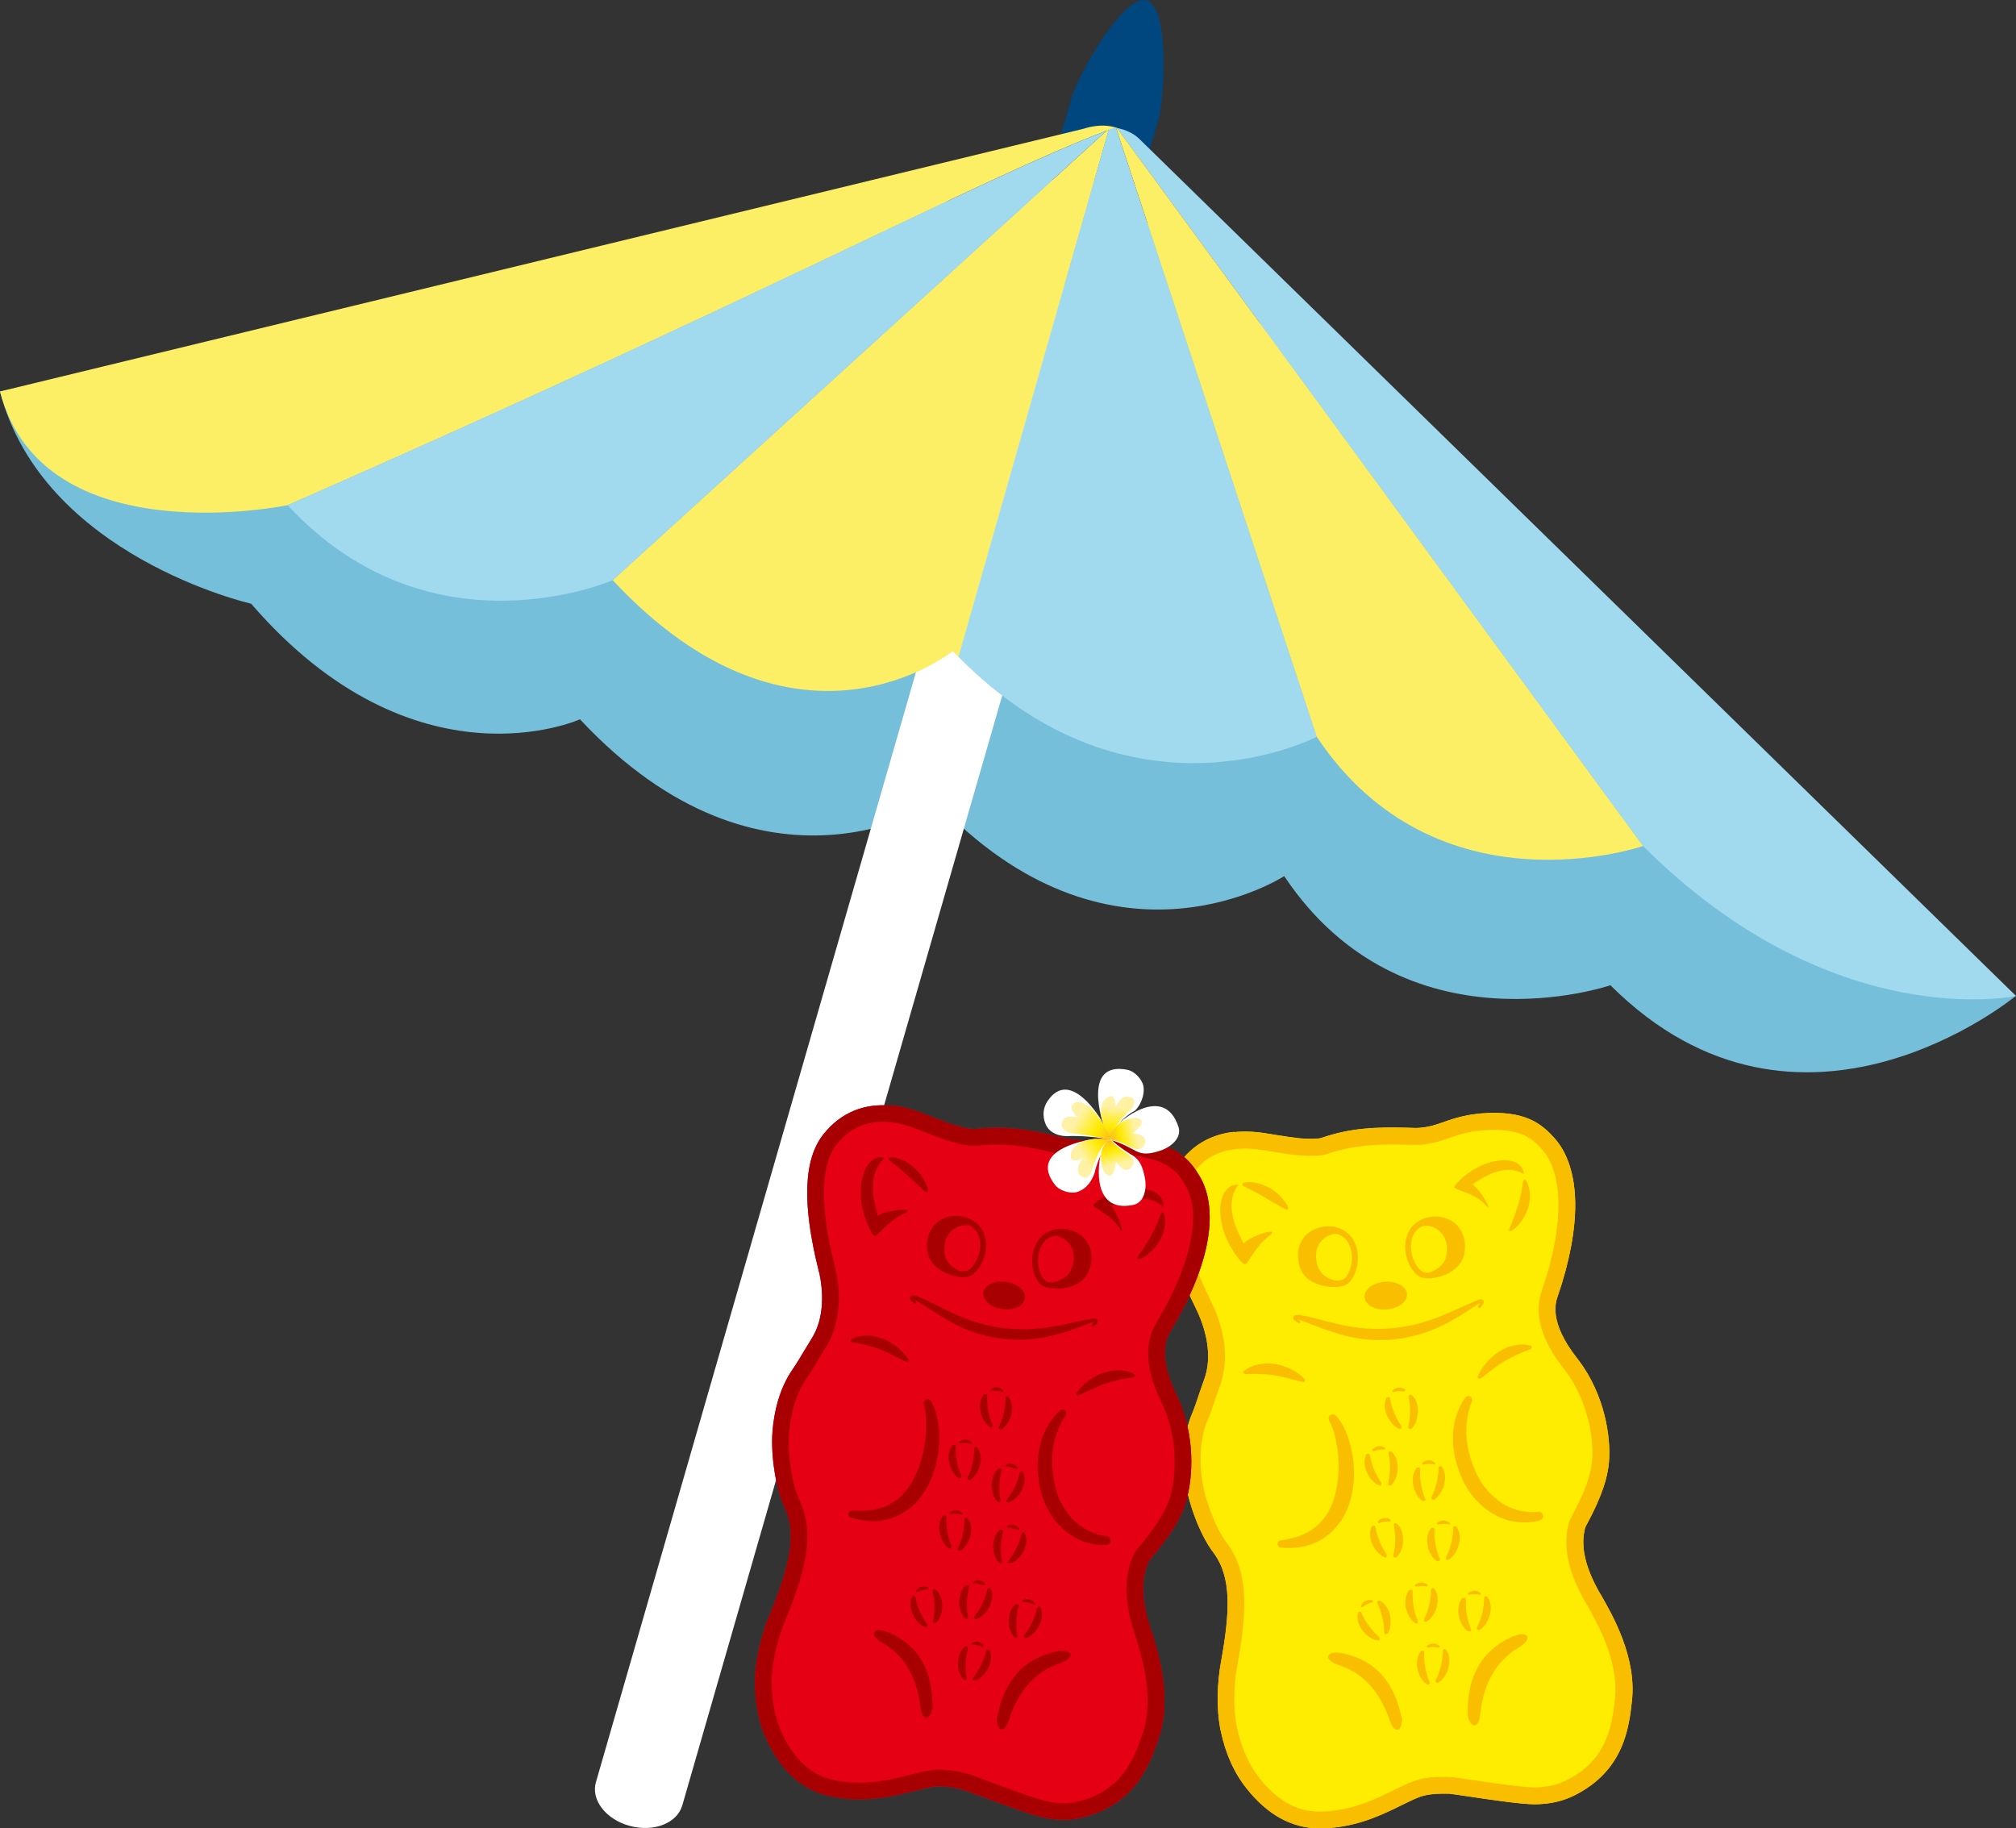 <svg width="258" height="234" viewBox="0 0 258 234" fill="none" xmlns="http://www.w3.org/2000/svg">
<rect x="0" y="0" width="258" height="234" fill="#333333" stroke="none"/>
<path d="M135.449 18.365L137.229 12.216C137.89 9.946 143.67 -0.775 146.725 0.045C149.78 0.88 148.945 12.941 148.284 15.212L146.504 21.361" fill="#00467F"/>
<path d="M142.236 24.466C141.386 23.568 140.284 23.11 139.213 22.89L139.134 22.779L139.024 22.622L138.945 22.401L138.63 21.455L138.504 21.912L138.268 22.732C136.52 22.575 135.024 22.953 135.024 22.953L0 50.102C5.465 71.198 32.142 77.268 32.142 77.268C53.165 101.595 74.221 92.056 74.221 92.056C97.78 117.298 119.921 102.762 119.921 102.762C120.173 103.03 120.425 103.266 120.677 103.518C142.929 126.111 164.347 112.127 164.347 112.127C179.717 135.161 206.095 126.096 206.095 126.096C230.394 150.344 257.985 127.452 257.985 127.452L142.236 24.466Z" fill="#75BFDA"/>
<path d="M87.306 231.083C86.644 233.353 83.636 234.52 80.597 233.684C77.542 232.865 75.605 230.358 76.266 228.087L130.676 39.35C131.337 37.08 134.329 35.913 137.384 36.748C140.44 37.568 142.377 40.091 141.715 42.345L87.306 231.099V231.083Z" fill="white"/>
<path d="M142.457 16.52L142.929 16.363C140.898 15.669 138.756 16.457 138.756 16.457L0 50.102C5.465 71.198 36.803 64.655 36.803 64.655C96.977 38.294 125.748 22.748 141.622 16.725L142.473 16.536L142.457 16.52Z" fill="#FCEF66"/>
<path d="M145.969 17.939C145.119 17.041 144.016 16.583 142.93 16.378L210.284 108.296C234.583 132.528 258.001 127.467 258.001 127.467L145.969 17.939Z" fill="#A1D9EF"/>
<path d="M141.623 16.725L78.41 74.256C101.969 99.498 121.922 83.338 121.922 83.338C122.174 83.606 122.426 83.842 122.678 84.094L141.891 16.646C141.796 16.678 141.717 16.709 141.623 16.741V16.725Z" fill="#FCEF66"/>
<path d="M36.805 64.654C55.135 84.457 78.411 74.256 78.411 74.256L141.624 16.725C125.75 22.748 96.978 38.293 36.805 64.654Z" fill="#A1D9EF"/>
<path d="M142.692 16.315C142.424 16.41 142.156 16.52 141.873 16.615L122.66 84.063C144.912 106.656 168.519 94.295 168.519 94.295L142.818 16.347C142.818 16.347 142.723 16.331 142.692 16.315Z" fill="#A1D9EF"/>
<path d="M142.82 16.347L168.521 94.311C183.891 117.345 210.269 108.28 210.269 108.28L142.931 16.362C142.931 16.362 142.852 16.347 142.82 16.347Z" fill="#FCEF66"/>
<path d="M157.951 144.858C154.423 145.236 151.715 147.112 150.108 150.281C148.234 153.986 149.226 159.678 153.148 167.671C153.242 167.861 153.337 168.066 153.368 168.129C154.155 169.926 155.305 173.41 154.077 176.642C153.825 177.305 153.62 177.935 153.415 178.55C153.148 179.339 152.896 180.095 152.581 180.868C151.321 183.832 151.384 187.096 151.667 189.319C152.061 192.44 153.636 196.524 155.258 198.652C157.652 201.805 157.431 206.236 156.234 212.842C155.825 215.112 155.604 218.581 156.218 221.482C156.848 224.461 157.951 226.921 159.604 228.971C162.234 232.266 165.321 233.953 168.738 233.984C169.4 233.984 170.077 233.953 170.738 233.89C174.313 233.511 177.132 232.124 179.384 231.02C180.533 230.453 181.526 229.964 182.266 229.79C182.581 229.712 182.927 229.649 183.305 229.617C184.061 229.538 184.833 229.538 185.494 229.554C185.762 229.586 186.848 229.743 187.809 229.885C191.368 230.421 194.691 230.894 196.392 230.91H196.407C196.88 230.91 197.352 230.878 197.793 230.831C199.1 230.689 200.297 230.358 201.415 229.806C207.856 226.637 208.486 221.009 208.848 217.65C209.463 212.085 206.345 206.661 204.848 204.06L204.738 203.887C202.848 200.591 202.234 197.848 202.864 195.499C202.927 195.357 203.085 195.042 203.226 194.789C204.077 193.166 205.652 190.123 205.904 187.143C206.187 183.863 205.337 178.487 202.03 174.088C201.967 174.01 201.904 173.915 201.809 173.805C198.203 169.201 199.069 166.694 199.352 165.874C200.848 161.554 201.62 157.439 201.589 154.018C201.557 150.407 200.612 147.491 198.88 145.599C197.226 143.786 195.148 142.067 189.589 142.493C189.431 142.493 189.274 142.524 189.132 142.54C187.085 142.761 185.557 143.313 184.533 143.675C184.297 143.754 184.093 143.833 183.935 143.88C183.195 144.117 182.518 144.259 181.888 144.322C181.557 144.353 181.226 144.369 180.927 144.353C179.463 144.306 177.652 144.259 175.872 144.353C175.384 144.385 174.896 144.416 174.423 144.464C172.565 144.653 170.88 145.031 169.258 145.583C169.085 145.646 168.896 145.678 168.691 145.709H168.644C167.1 145.851 165.494 145.599 163.809 145.331C163.589 145.299 163.368 145.268 163.148 145.236C163.037 145.22 162.896 145.189 162.754 145.173C161.683 144.984 159.903 144.684 157.919 144.889" fill="#FFED00"/>
<path d="M159.32 161.806C159.73 161.806 160.58 159.568 162.391 158.196C164.186 156.84 159.84 158.227 159.163 159.158C158.344 157.565 156.533 154.254 158.486 151.606C156.722 151.527 155.588 153.702 156.47 157.14C157.068 159.441 158.911 161.822 159.32 161.806Z" fill="#FABE00"/>
<path d="M159.087 151.795H159.118C159.591 152.047 160.063 152.268 160.52 152.504C160.977 152.741 161.418 152.993 161.858 153.245L163.181 154.034C163.418 154.16 163.638 154.318 163.874 154.428C164.11 154.554 164.347 154.696 164.614 154.822H164.788L164.882 154.554C164.756 154.286 164.599 154.05 164.441 153.797C164.268 153.577 164.095 153.34 163.89 153.135C163.496 152.725 163.024 152.363 162.52 152.063C162.016 151.779 161.465 151.543 160.898 151.417C160.315 151.29 159.732 151.227 159.118 151.385L158.977 151.495L159.071 151.779L159.087 151.795Z" fill="#FABE00"/>
<path d="M181.115 207.765H181.335C181.446 207.734 181.509 207.592 181.446 207.481V207.45C181.304 207.15 181.194 206.851 181.115 206.535C181.036 206.22 180.957 205.905 180.91 205.589C180.863 205.274 180.816 204.959 180.8 204.643C180.784 204.328 180.784 204.013 180.8 203.666L180.721 203.461H180.39C180.107 203.776 179.95 204.186 179.887 204.58C179.824 204.974 179.839 205.384 179.918 205.763C179.997 206.141 180.123 206.52 180.327 206.866C180.516 207.213 180.768 207.529 181.131 207.749" fill="#FABE00"/>
<path d="M182.533 207.544C182.911 207.355 183.179 207.04 183.4 206.709C183.62 206.378 183.778 206.015 183.872 205.637C183.967 205.258 184.014 204.848 183.982 204.454C183.935 204.06 183.809 203.65 183.557 203.319L183.384 203.24C183.258 203.24 183.148 203.351 183.148 203.477C183.148 203.839 183.132 204.155 183.085 204.454C183.037 204.77 182.99 205.069 182.911 205.384C182.833 205.7 182.738 205.999 182.644 206.315C182.533 206.614 182.407 206.914 182.25 207.213V207.45C182.297 207.56 182.439 207.607 182.549 207.544" fill="#FABE00"/>
<path d="M181.197 203.067L181.559 203.004C181.669 203.004 181.795 202.988 181.905 202.972C182.141 202.972 182.378 203.004 182.614 203.051L182.708 203.02V202.862C182.598 202.751 182.472 202.673 182.33 202.61C182.189 202.547 182.031 202.531 181.889 202.531C181.59 202.531 181.26 202.641 181.071 202.862L181.039 202.956L181.181 203.051L181.197 203.067Z" fill="#FABE00"/>
<path d="M187.573 204.706L187.495 204.501H187.164C186.88 204.817 186.723 205.227 186.66 205.621C186.597 206.015 186.613 206.425 186.691 206.803C186.77 207.182 186.896 207.56 187.101 207.907C187.29 208.254 187.542 208.585 187.904 208.79H188.125C188.235 208.758 188.298 208.616 188.251 208.506V208.475C188.109 208.175 187.999 207.875 187.92 207.56C187.841 207.245 187.762 206.929 187.715 206.614C187.668 206.299 187.621 205.983 187.605 205.668C187.589 205.353 187.589 205.038 187.605 204.691" fill="#FABE00"/>
<path d="M189.413 207.371C189.303 207.67 189.177 207.97 189.02 208.269V208.506C189.067 208.616 189.209 208.664 189.319 208.601C189.697 208.411 189.964 208.096 190.185 207.765C190.405 207.434 190.563 207.071 190.657 206.693C190.752 206.314 190.799 205.905 190.768 205.51C190.72 205.116 190.61 204.691 190.342 204.375L190.169 204.296C190.043 204.296 189.933 204.407 189.933 204.533C189.933 204.895 189.917 205.195 189.87 205.51C189.823 205.826 189.775 206.141 189.697 206.441C189.618 206.756 189.523 207.055 189.429 207.371" fill="#FABE00"/>
<path d="M189.147 203.666C189.005 203.618 188.848 203.587 188.706 203.587C188.407 203.587 188.076 203.697 187.887 203.918L187.855 204.013L187.997 204.107L188.359 204.044C188.47 204.044 188.596 204.028 188.706 204.028C188.942 204.028 189.178 204.06 189.415 204.107L189.509 204.076V203.918C189.399 203.808 189.273 203.729 189.131 203.666" fill="#FABE00"/>
<path d="M184.25 199.503C184.124 199.204 184.014 198.904 183.92 198.589C183.841 198.274 183.762 197.958 183.699 197.643C183.652 197.328 183.605 197.012 183.589 196.697C183.573 196.382 183.573 196.066 183.589 195.735L183.51 195.53H183.18C182.896 195.846 182.739 196.256 182.676 196.65C182.613 197.044 182.628 197.454 182.707 197.832C182.786 198.226 182.912 198.589 183.117 198.936C183.306 199.283 183.557 199.598 183.92 199.819H184.14C184.25 199.787 184.313 199.645 184.266 199.535V199.503H184.25Z" fill="#FABE00"/>
<path d="M186.22 198.778C186.44 198.447 186.598 198.084 186.692 197.706C186.787 197.328 186.834 196.918 186.803 196.524C186.755 196.129 186.629 195.719 186.377 195.388L186.204 195.31C186.078 195.31 185.968 195.42 185.968 195.546C185.968 195.909 185.952 196.208 185.905 196.524C185.858 196.839 185.81 197.154 185.732 197.454C185.653 197.769 185.559 198.069 185.464 198.384C185.354 198.684 185.228 198.983 185.07 199.283V199.519C185.118 199.63 185.259 199.677 185.37 199.614C185.747 199.425 186.015 199.109 186.236 198.778" fill="#FABE00"/>
<path d="M185.446 195.12L185.54 195.089V194.931C185.446 194.821 185.304 194.742 185.162 194.679C185.021 194.632 184.863 194.6 184.721 194.6C184.422 194.6 184.092 194.71 183.903 194.931L183.871 195.026L183.997 195.12L184.359 195.057C184.47 195.057 184.595 195.042 184.706 195.026C184.926 195.026 185.178 195.057 185.414 195.105" fill="#FABE00"/>
<path d="M182.06 192.125H182.281C182.391 192.093 182.454 191.952 182.391 191.841V191.81C182.249 191.51 182.139 191.211 182.06 190.895C181.981 190.58 181.903 190.265 181.855 189.949C181.808 189.634 181.761 189.319 181.745 189.003C181.729 188.688 181.729 188.373 181.745 188.026L181.666 187.821H181.336C181.052 188.136 180.895 188.546 180.832 188.94C180.769 189.334 180.785 189.744 180.863 190.123C180.942 190.501 181.068 190.879 181.273 191.226C181.462 191.573 181.714 191.888 182.076 192.109" fill="#FABE00"/>
<path d="M184.345 191.084C184.565 190.753 184.723 190.391 184.817 190.012C184.912 189.634 184.959 189.224 184.928 188.83C184.88 188.436 184.754 188.026 184.502 187.695L184.329 187.616C184.203 187.616 184.093 187.726 184.093 187.852C184.093 188.215 184.077 188.514 184.03 188.83C183.983 189.145 183.935 189.46 183.857 189.76C183.778 190.075 183.683 190.375 183.589 190.69C183.479 190.99 183.353 191.289 183.195 191.589V191.825C183.243 191.936 183.384 191.983 183.495 191.92C183.872 191.731 184.14 191.415 184.361 191.084" fill="#FABE00"/>
<path d="M182.154 187.442L182.516 187.379C182.626 187.379 182.752 187.363 182.862 187.348C183.098 187.348 183.335 187.379 183.571 187.427L183.665 187.395V187.237C183.555 187.127 183.429 187.048 183.287 186.985C183.146 186.938 182.988 186.906 182.846 186.906C182.547 186.906 182.217 187.017 182.028 187.237L181.996 187.332L182.138 187.427L182.154 187.442Z" fill="#FABE00"/>
<path d="M182.942 215.254C182.816 214.954 182.706 214.655 182.611 214.339C182.532 214.024 182.454 213.709 182.391 213.393C182.343 213.078 182.296 212.763 182.28 212.447C182.265 212.132 182.265 211.817 182.28 211.486L182.202 211.281H181.871C181.587 211.596 181.43 212.006 181.367 212.4C181.304 212.794 181.32 213.204 181.398 213.583C181.477 213.977 181.603 214.339 181.808 214.686C181.997 215.033 182.249 215.348 182.611 215.569H182.832C182.942 215.538 183.005 215.396 182.958 215.285V215.254H182.942Z" fill="#FABE00"/>
<path d="M184.88 211.044C184.754 211.044 184.644 211.155 184.644 211.281C184.644 211.644 184.628 211.959 184.581 212.258C184.534 212.574 184.486 212.889 184.408 213.189C184.329 213.504 184.234 213.804 184.124 214.119C184.014 214.418 183.888 214.718 183.73 215.018V215.254C183.778 215.364 183.919 215.412 184.03 215.349C184.408 215.159 184.675 214.844 184.896 214.513C185.116 214.182 185.274 213.819 185.368 213.441C185.463 213.063 185.51 212.653 185.479 212.258C185.431 211.864 185.321 211.454 185.053 211.123L184.864 211.044H184.88Z" fill="#FABE00"/>
<path d="M184.141 210.871L184.236 210.839V210.682C184.141 210.571 183.999 210.492 183.858 210.429C183.716 210.382 183.559 210.351 183.417 210.351C183.118 210.351 182.787 210.461 182.598 210.682L182.566 210.776L182.692 210.871L183.055 210.808C183.165 210.808 183.291 210.792 183.401 210.792C183.622 210.792 183.874 210.824 184.11 210.871" fill="#FABE00"/>
<path d="M179.557 197.17C179.572 196.776 179.525 196.382 179.399 195.988C179.273 195.61 179.053 195.231 178.738 194.979L178.549 194.932C178.423 194.963 178.344 195.089 178.375 195.215C178.454 195.562 178.501 195.878 178.517 196.193C178.549 196.508 178.564 196.824 178.549 197.139C178.549 197.454 178.517 197.785 178.486 198.101C178.438 198.416 178.391 198.747 178.312 199.062V199.094L178.36 199.299L178.69 199.33C179.005 199.062 179.21 198.7 179.352 198.321C179.494 197.959 179.557 197.565 179.588 197.17" fill="#FABE00"/>
<path d="M177.448 199.314L177.496 198.983H177.48C177.291 198.7 177.118 198.416 176.96 198.132C176.803 197.848 176.661 197.549 176.551 197.265C176.425 196.965 176.33 196.666 176.236 196.366C176.141 196.067 176.078 195.767 176.015 195.42L175.905 195.231L175.59 195.31C175.385 195.672 175.322 196.098 175.338 196.492C175.354 196.902 175.464 197.281 175.637 197.643C175.795 198.006 176.015 198.337 176.283 198.636C176.551 198.92 176.866 199.188 177.26 199.33L177.464 199.299L177.448 199.314Z" fill="#FABE00"/>
<path d="M177.856 194.71L177.95 194.663V194.49C177.698 194.301 177.368 194.237 177.068 194.301C176.911 194.332 176.769 194.379 176.643 194.458C176.517 194.537 176.391 194.632 176.312 194.758V194.868L176.454 194.947C176.69 194.852 176.911 194.789 177.147 194.758C177.257 194.742 177.368 194.726 177.494 194.726H177.872L177.856 194.71Z" fill="#FABE00"/>
<path d="M179.731 178.078L179.825 178.046V177.873C179.605 177.668 179.274 177.573 178.975 177.605C178.818 177.605 178.676 177.668 178.534 177.731C178.392 177.794 178.266 177.888 178.172 177.999V178.109L178.298 178.188C178.534 178.125 178.77 178.062 179.007 178.046C179.117 178.046 179.227 178.046 179.353 178.046L179.715 178.078H179.731Z" fill="#FABE00"/>
<path d="M177.983 190.139C178.298 189.87 178.503 189.508 178.645 189.129C178.786 188.767 178.849 188.373 178.881 187.979C178.881 187.584 178.849 187.19 178.723 186.796C178.597 186.418 178.377 186.039 178.062 185.787L177.873 185.74C177.747 185.771 177.668 185.897 177.7 186.024C177.778 186.37 177.826 186.686 177.841 187.001C177.873 187.316 177.889 187.632 177.873 187.947C177.873 188.262 177.841 188.593 177.81 188.909C177.763 189.224 177.715 189.555 177.637 189.87V189.902L177.684 190.107L178.015 190.139H177.983Z" fill="#FABE00"/>
<path d="M176.533 190.138L176.738 190.107L176.785 189.776H176.769C176.58 189.492 176.407 189.208 176.249 188.924C176.092 188.641 175.95 188.341 175.84 188.057C175.714 187.758 175.619 187.458 175.525 187.159C175.43 186.859 175.367 186.559 175.304 186.213L175.194 186.023L174.879 186.102C174.675 186.465 174.612 186.891 174.627 187.285C174.643 187.695 174.753 188.073 174.927 188.436C175.084 188.798 175.304 189.129 175.572 189.429C175.84 189.713 176.155 189.981 176.549 190.123" fill="#FABE00"/>
<path d="M176.786 185.519H177.164L177.259 185.472V185.298C177.007 185.109 176.676 185.046 176.377 185.093C176.22 185.125 176.078 185.172 175.952 185.251C175.826 185.33 175.7 185.424 175.621 185.55V185.661L175.763 185.74C175.999 185.645 176.22 185.582 176.456 185.55C176.566 185.535 176.676 185.519 176.802 185.519" fill="#FABE00"/>
<path d="M181.227 181.877C181.368 181.514 181.431 181.12 181.463 180.726C181.479 180.332 181.431 179.938 181.305 179.544C181.179 179.165 180.959 178.787 180.644 178.535L180.455 178.487C180.329 178.519 180.25 178.645 180.282 178.771C180.36 179.118 180.408 179.433 180.423 179.749C180.455 180.064 180.471 180.379 180.455 180.695C180.455 181.01 180.423 181.341 180.392 181.656C180.36 181.987 180.297 182.303 180.219 182.618V182.65L180.266 182.855L180.597 182.886C180.912 182.618 181.116 182.255 181.258 181.877" fill="#FABE00"/>
<path d="M178.138 182.192C178.406 182.476 178.721 182.744 179.115 182.886L179.32 182.854L179.367 182.523H179.351C179.162 182.24 178.989 181.956 178.831 181.672C178.674 181.388 178.532 181.089 178.422 180.805C178.296 180.505 178.201 180.206 178.107 179.906C178.012 179.607 177.949 179.307 177.887 178.96L177.776 178.771L177.461 178.85C177.257 179.212 177.194 179.638 177.209 180.032C177.225 180.442 177.335 180.821 177.509 181.183C177.666 181.546 177.886 181.877 178.154 182.177" fill="#FABE00"/>
<path d="M174.251 206.409L174.093 206.283C173.967 206.251 173.841 206.314 173.794 206.441C173.684 206.835 173.715 207.26 173.841 207.655C173.967 208.049 174.156 208.396 174.392 208.711C174.629 209.026 174.912 209.294 175.243 209.515C175.573 209.736 175.936 209.909 176.361 209.941L176.566 209.862L176.534 209.531H176.518C176.266 209.294 176.03 209.074 175.81 208.837C175.589 208.601 175.385 208.348 175.196 208.096C175.007 207.844 174.833 207.576 174.676 207.308C174.518 207.04 174.377 206.756 174.235 206.441L174.251 206.409Z" fill="#FABE00"/>
<path d="M177.146 208.963L177.241 209.153L177.556 209.105C177.808 208.759 177.902 208.364 177.949 207.97C177.997 207.576 177.981 207.182 177.902 206.788C177.823 206.409 177.682 206.015 177.461 205.684C177.241 205.353 176.957 205.038 176.579 204.864H176.375C176.264 204.927 176.217 205.069 176.264 205.18C176.422 205.511 176.532 205.794 176.642 206.094C176.737 206.394 176.831 206.693 176.91 207.008C176.989 207.324 177.036 207.639 177.083 207.954C177.115 208.27 177.146 208.601 177.146 208.932V208.963Z" fill="#FABE00"/>
<path d="M174.361 205.7L174.66 205.479L174.959 205.306C175.164 205.195 175.384 205.132 175.636 205.053L175.715 204.974L175.652 204.817C175.51 204.754 175.353 204.754 175.195 204.77C175.038 204.785 174.896 204.833 174.755 204.896C174.471 205.022 174.251 205.274 174.172 205.558V205.652L174.361 205.684V205.7Z" fill="#FABE00"/>
<path d="M172.548 159.079C173.524 160.766 172.816 162.989 172.076 163.635C171.918 163.777 171.241 163.982 170.816 163.872C169.871 163.62 168.989 163.131 168.642 162.059C168.044 160.23 168.658 158.732 170.154 158.086C170.737 157.833 171.194 157.912 171.367 158.007C171.824 158.228 172.186 158.464 172.548 159.079ZM171.241 164.692C171.839 164.629 172.296 164.471 172.579 164.203C173.603 163.304 174.343 160.703 173.194 158.701C172.501 157.487 171.052 156.793 169.54 156.966C169.099 157.014 168.69 157.124 168.28 157.297C166.422 158.133 165.666 160.056 166.359 162.201C167.052 164.313 169.713 164.849 171.225 164.692" fill="#FABE00"/>
<path d="M180.787 158.275C181.039 157.628 181.496 157.077 182.141 156.919C182.456 156.84 182.755 156.856 183.007 156.919C184.566 157.345 185.417 158.716 185.118 160.624C184.944 161.743 183.999 162.5 182.96 162.847C182.629 162.957 182.188 162.847 181.968 162.705C181.149 162.185 180.094 160.088 180.803 158.259M181.574 163.336C182.047 163.635 182.74 163.635 183.244 163.588C185.039 163.399 187.102 162.311 187.417 160.387C187.779 158.149 186.724 156.367 184.755 155.831C184.251 155.705 183.748 155.658 183.228 155.721C181.779 155.878 180.582 156.745 180.11 157.991C179.275 160.151 180.425 162.611 181.574 163.336Z" fill="#FABE00"/>
<path d="M157.951 144.858C154.423 145.236 151.715 147.112 150.108 150.281C148.234 153.986 149.226 159.678 153.148 167.671C153.242 167.861 153.337 168.066 153.368 168.144C154.155 169.942 155.305 173.426 154.077 176.658C153.825 177.32 153.62 177.951 153.415 178.566C153.148 179.354 152.896 180.111 152.581 180.883C151.321 183.832 151.384 187.111 151.667 189.334C152.061 192.456 153.636 196.555 155.258 198.668C157.652 201.821 157.431 206.251 156.234 212.857C155.825 215.128 155.604 218.596 156.218 221.497C156.848 224.477 157.951 226.937 159.604 228.986C162.234 232.281 165.321 233.968 168.738 234C169.4 234 170.077 233.968 170.738 233.905C174.313 233.527 177.132 232.14 179.384 231.036C180.533 230.468 181.526 229.98 182.266 229.806C182.581 229.727 182.927 229.664 183.305 229.633C184.061 229.554 184.833 229.554 185.494 229.57C185.762 229.585 186.848 229.759 187.809 229.901C191.368 230.437 194.691 230.91 196.392 230.926H196.407C196.88 230.926 197.352 230.894 197.793 230.847C199.1 230.705 200.297 230.374 201.415 229.822C207.856 226.653 208.486 221.024 208.848 217.666C209.463 212.101 206.345 206.677 204.848 204.076L204.738 203.902C202.848 200.607 202.234 197.864 202.864 195.515C202.927 195.373 203.085 195.057 203.226 194.805C204.077 193.181 205.652 190.138 205.904 187.158C206.187 183.879 205.337 178.503 202.03 174.104C201.967 174.025 201.904 173.931 201.809 173.82C198.203 169.216 199.069 166.71 199.352 165.89C200.848 161.57 201.62 157.455 201.589 154.034C201.557 150.423 200.612 147.506 198.88 145.614C197.226 143.801 195.148 142.083 189.589 142.508C189.431 142.508 189.274 142.54 189.132 142.556C187.085 142.776 185.557 143.328 184.533 143.691C184.297 143.77 184.093 143.849 183.935 143.896C183.195 144.132 182.518 144.274 181.888 144.337C181.557 144.369 181.226 144.385 180.927 144.369C179.463 144.322 177.652 144.274 175.872 144.369C175.384 144.4 174.896 144.432 174.423 144.479C172.565 144.668 170.88 145.047 169.258 145.599C169.085 145.662 168.896 145.709 168.691 145.725H168.644C167.1 145.867 165.494 145.614 163.809 145.346C163.589 145.315 163.368 145.283 163.148 145.236C163.037 145.22 162.896 145.189 162.754 145.173C161.683 144.984 159.903 144.684 157.919 144.905M158.155 147.065C160.14 146.86 161.966 147.254 162.833 147.396C164.848 147.711 166.817 148.074 168.848 147.885H168.927C169.274 147.837 169.62 147.774 169.967 147.648C171.494 147.128 173.069 146.813 174.659 146.639C175.1 146.592 175.557 146.56 175.998 146.529C177.62 146.434 179.242 146.482 180.88 146.529C181.305 146.529 181.73 146.529 182.14 146.482C182.974 146.387 183.793 146.198 184.596 145.945C185.51 145.662 187.1 144.936 189.368 144.7C189.494 144.7 189.636 144.668 189.778 144.668C194.707 144.29 196.156 145.819 197.305 147.065C200.03 150.045 200.266 156.667 197.321 165.165C195.667 169.926 199.573 174.404 200.297 175.381C202.99 178.96 204.03 183.69 203.746 186.953C203.463 190.28 201.085 194.001 200.801 194.789C199.825 198.211 201.006 201.758 202.848 204.974C204.14 207.229 207.226 212.432 206.675 217.414C206.282 221.009 205.604 225.313 200.439 227.867C199.494 228.324 198.533 228.576 197.541 228.687C197.163 228.734 196.77 228.75 196.376 228.75C193.841 228.734 186.234 227.425 185.541 227.41C184.707 227.394 183.872 227.41 183.037 227.488C182.596 227.536 182.155 227.599 181.73 227.709C179.085 228.34 175.526 231.225 170.47 231.761C169.904 231.824 169.321 231.856 168.722 231.856C165.636 231.824 163.211 230.106 161.258 227.662C159.715 225.738 158.817 223.5 158.297 221.072C157.793 218.691 157.903 215.601 158.329 213.267C159.51 206.756 159.998 201.395 156.943 197.375C155.557 195.546 154.14 191.857 153.793 189.082C153.478 186.654 153.604 183.958 154.549 181.766C155.179 180.3 155.526 178.944 156.092 177.462C157.037 174.955 157.179 171.455 155.337 167.293C154.833 166.158 149.494 156.32 152.029 151.306C153.541 148.31 155.951 147.301 158.155 147.065Z" fill="#FABE00"/>
<path d="M189.162 167.151L189.193 167.404H189.445C189.539 167.262 189.634 167.151 189.713 167.025L189.839 166.804L189.886 166.647V166.536L189.807 166.379L189.555 166.284H189.398L189.162 166.363C189.02 166.41 188.878 166.489 188.752 166.536C188.232 166.757 187.728 166.978 187.209 167.214L185.697 167.892C185.445 168.003 185.193 168.113 184.941 168.208C184.689 168.318 184.437 168.413 184.185 168.523C183.162 168.917 182.138 169.264 181.099 169.5C180.043 169.753 178.988 169.926 177.917 170.005C175.776 170.178 173.634 170.005 171.492 169.516C170.421 169.28 169.35 168.996 168.28 168.712C167.728 168.586 167.193 168.444 166.626 168.35C166.469 168.318 166.327 168.318 166.169 168.302H165.917L165.76 168.334C165.76 168.334 165.618 168.365 165.524 168.507L165.492 168.728L165.539 168.854L165.65 168.98L165.839 169.122C165.965 169.201 166.091 169.28 166.217 169.343L166.406 169.311V169.091H166.39L166.154 168.886L166.469 168.98C166.988 169.169 167.508 169.359 168.012 169.564L169.587 170.147C170.122 170.336 170.658 170.51 171.193 170.683C172.28 171.014 173.413 171.251 174.563 171.392C175.713 171.534 176.878 171.55 178.028 171.456C180.327 171.266 182.595 170.62 184.642 169.611C185.162 169.359 185.665 169.091 186.138 168.807C186.626 168.523 187.114 168.239 187.587 167.924L188.988 167.009C189.099 166.931 189.209 166.868 189.335 166.82L189.398 166.789V166.836L189.162 167.167V167.151Z" fill="#FABE00"/>
<path d="M163.07 176.028C163.668 176.122 164.267 176.248 164.881 176.406C165.495 176.564 166.109 176.737 166.786 176.895L166.991 176.832V176.516C166.503 176.012 165.936 175.618 165.306 175.287C164.692 174.955 164.015 174.719 163.306 174.593C162.597 174.467 161.857 174.451 161.149 174.593C160.44 174.735 159.763 175.003 159.196 175.46L159.117 175.633C159.117 175.759 159.212 175.854 159.338 175.854C160.015 175.854 160.645 175.823 161.259 175.854C161.873 175.87 162.456 175.917 163.054 176.012" fill="#FABE00"/>
<path d="M195.905 172.228C195.212 172.023 194.487 172.039 193.779 172.181C193.07 172.323 192.393 172.622 191.794 173.017C191.196 173.411 190.661 173.884 190.204 174.42C189.763 174.956 189.385 175.539 189.117 176.201L189.149 176.406L189.448 176.454C189.999 176.059 190.503 175.649 191.007 175.271C191.511 174.893 192.015 174.53 192.535 174.215C193.054 173.899 193.574 173.631 194.141 173.379C194.692 173.127 195.275 172.906 195.905 172.654L196.031 172.512C196.062 172.402 195.999 172.276 195.873 172.228" fill="#FABE00"/>
<path d="M177.479 167.593C178.975 167.482 180.141 166.584 180.062 165.606C179.983 164.629 178.708 163.935 177.211 164.045C175.715 164.156 174.55 165.054 174.629 166.032C174.708 167.009 175.983 167.703 177.479 167.593Z" fill="#FABE00"/>
<path d="M190.031 154.128C191.401 155.595 189.323 152.079 188.441 151.574C189.764 150.707 192.52 148.799 195.023 150.266C194.929 148.689 192.913 147.901 189.968 149.004C188 149.745 186.079 151.59 186.126 151.952C186.173 152.315 188.661 152.662 190.031 154.128Z" fill="#FABE00"/>
<path d="M195.794 152.836C195.763 152.221 195.621 151.574 195.259 151.038L195.133 150.959L194.928 151.117C194.865 151.716 194.771 152.221 194.66 152.741C194.55 153.261 194.424 153.766 194.267 154.27C194.109 154.775 193.936 155.279 193.747 155.784C193.558 156.288 193.338 156.809 193.133 157.361V157.518L193.401 157.566C193.92 157.234 194.345 156.793 194.708 156.288C195.07 155.784 195.338 155.232 195.542 154.649C195.731 154.065 195.841 153.435 195.81 152.804" fill="#FABE00"/>
<path d="M171.574 194.742C172.126 193.906 172.535 192.992 172.803 192.062C173.338 190.186 173.401 188.246 173.118 186.386C172.976 185.456 172.74 184.541 172.409 183.658C172.063 182.775 171.637 181.908 170.944 181.167C170.787 180.994 170.519 180.947 170.315 181.057C170.063 181.199 169.952 181.514 170.094 181.766V181.798C170.472 182.492 170.74 183.28 170.913 184.1C170.96 184.305 171.007 184.51 171.039 184.715C171.086 184.92 171.102 185.125 171.133 185.33C171.196 185.74 171.244 186.165 171.259 186.575C171.37 188.246 171.259 189.918 170.818 191.478C170.393 193.024 169.59 194.427 168.393 195.404C167.795 195.893 167.102 196.287 166.33 196.571C165.559 196.855 164.74 197.012 163.889 197.154H163.874C163.669 197.186 163.511 197.359 163.496 197.564C163.464 197.816 163.653 198.053 163.905 198.069C164.834 198.163 165.779 198.132 166.724 197.958C167.669 197.753 168.614 197.391 169.433 196.823C170.267 196.271 170.992 195.53 171.543 194.71" fill="#FABE00"/>
<path d="M196.834 193.496C195.181 193.654 193.59 193.26 192.251 192.393C191.921 192.188 191.606 191.936 191.291 191.683C190.992 191.431 190.708 191.147 190.44 190.848C189.921 190.249 189.464 189.586 189.086 188.877C188.992 188.703 188.913 188.53 188.834 188.325C188.755 188.136 188.661 187.947 188.598 187.757C188.44 187.379 188.299 186.985 188.188 186.591C187.936 185.802 187.779 184.998 187.7 184.194C187.527 182.57 187.747 180.931 188.377 179.338C188.456 179.133 188.393 178.897 188.204 178.755C187.984 178.597 187.685 178.645 187.527 178.865C186.425 180.395 185.889 182.35 185.936 184.273C185.936 184.762 185.984 185.235 186.062 185.708C186.125 186.181 186.22 186.654 186.346 187.111C186.472 187.568 186.614 188.026 186.787 188.467C186.866 188.688 186.96 188.908 187.055 189.129C187.149 189.35 187.259 189.571 187.37 189.791C187.826 190.658 188.393 191.463 189.07 192.156C189.401 192.503 189.779 192.834 190.157 193.134C190.551 193.433 190.96 193.701 191.401 193.922C192.267 194.395 193.228 194.695 194.204 194.805C195.181 194.915 196.173 194.837 197.086 194.569C197.338 194.49 197.511 194.253 197.48 193.985C197.448 193.686 197.181 193.449 196.881 193.481" fill="#FABE00"/>
<path d="M171.825 211.596C169.841 211.171 169.195 212.274 171.069 213.015C174.612 214.056 176.754 216.815 177.904 220.346C178.439 221.876 179.4 221.718 179.415 220.031C178.502 215.38 176.093 212.479 171.825 211.596Z" fill="#FABE00"/>
<path d="M193.494 209.484C189.446 211.328 187.698 214.734 187.84 219.59C188.218 221.261 189.226 221.214 189.415 219.558C189.777 215.79 191.289 212.558 194.58 210.729C196.281 209.563 195.383 208.617 193.509 209.484" fill="#FABE00"/>
<path d="M114.109 141.515C110.613 141.152 107.605 142.398 105.416 145.126C102.834 148.326 102.629 154.034 104.755 162.563C104.802 162.768 104.865 162.989 104.881 163.052C105.275 164.944 105.668 168.554 103.81 171.424C103.432 172.023 103.101 172.59 102.771 173.126C102.346 173.836 101.952 174.514 101.479 175.192C99.653 177.793 99.038 180.962 98.865 183.17C98.613 186.26 99.29 190.548 100.409 192.929C102.078 196.476 100.944 200.717 98.424 206.85C97.558 208.963 96.629 212.258 96.613 215.191C96.613 218.202 97.165 220.804 98.346 223.137C100.22 226.874 102.834 229.144 106.141 229.869C106.787 230.011 107.448 230.121 108.094 230.184C111.621 230.563 114.629 229.806 117.054 229.207C118.283 228.907 119.338 228.639 120.094 228.624C120.424 228.624 120.755 228.624 121.133 228.671C121.873 228.75 122.629 228.907 123.259 229.065C123.511 229.144 124.535 229.522 125.432 229.853C128.755 231.099 131.889 232.25 133.527 232.612H133.542C133.999 232.723 134.456 232.786 134.897 232.833C136.188 232.975 137.416 232.896 138.613 232.581C145.511 230.847 147.259 225.533 148.314 222.364C150.062 217.098 148.157 211.218 147.243 208.396L147.18 208.206C146.031 204.627 145.999 201.853 147.102 199.708C147.196 199.582 147.417 199.314 147.59 199.093C148.755 197.69 150.913 195.089 151.763 192.251C152.708 189.145 152.991 183.753 150.708 178.818C150.676 178.739 150.613 178.629 150.566 178.503C148.031 173.3 149.385 171.061 149.826 170.336C152.172 166.457 153.763 162.658 154.44 159.331C155.149 155.831 154.85 152.82 153.574 150.628C152.346 148.547 150.708 146.434 145.228 145.709C145.07 145.693 144.913 145.662 144.771 145.646C142.739 145.425 141.149 145.646 140.094 145.788C139.842 145.819 139.637 145.851 139.479 145.867C138.708 145.945 138.031 145.945 137.416 145.867C137.086 145.835 136.771 145.772 136.472 145.709C135.07 145.362 133.322 144.936 131.574 144.668C131.102 144.59 130.613 144.526 130.157 144.479C128.33 144.29 126.613 144.29 124.928 144.479C124.739 144.495 124.55 144.495 124.361 144.479H124.314C122.787 144.29 121.306 143.722 119.716 143.108C119.511 143.029 119.306 142.95 119.102 142.871C118.991 142.824 118.865 142.776 118.724 142.729C117.731 142.335 116.078 141.673 114.109 141.468" fill="#E60013"/>
<path d="M111.937 158.196C112.331 158.259 113.622 156.288 115.654 155.342C117.685 154.396 113.181 154.853 112.347 155.61C111.89 153.907 110.819 150.313 113.244 148.169C111.543 147.727 110.016 149.588 110.158 153.103C110.252 155.453 111.543 158.133 111.937 158.212" fill="#A80002"/>
<path d="M113.762 148.468H113.794C114.203 148.815 114.612 149.13 115.006 149.461C115.4 149.777 115.778 150.108 116.156 150.455L117.274 151.495C117.463 151.669 117.652 151.858 117.857 152.031C118.061 152.205 118.25 152.394 118.486 152.552L118.644 152.583L118.801 152.347C118.738 152.063 118.644 151.795 118.534 151.527C118.408 151.275 118.282 151.007 118.124 150.77C117.825 150.281 117.447 149.84 117.022 149.461C116.597 149.083 116.109 148.736 115.589 148.5C115.053 148.263 114.502 148.074 113.872 148.09L113.715 148.169L113.746 148.468H113.762Z" fill="#A80002"/>
<path d="M123.51 207.15L123.715 207.213C123.841 207.181 123.919 207.071 123.888 206.945V206.913C123.809 206.598 123.778 206.283 123.762 205.952C123.746 205.636 123.73 205.305 123.762 204.99C123.762 204.675 123.809 204.359 123.841 204.06C123.888 203.744 123.951 203.445 124.045 203.114L124.014 202.909L123.683 202.846C123.352 203.082 123.116 203.445 122.974 203.807C122.833 204.186 122.77 204.58 122.754 204.958C122.754 205.353 122.801 205.731 122.911 206.109C123.022 206.472 123.211 206.85 123.51 207.134" fill="#A80002"/>
<path d="M124.928 207.229C125.322 207.119 125.652 206.866 125.936 206.598C126.219 206.33 126.44 205.999 126.629 205.652C126.802 205.305 126.928 204.927 126.975 204.533C127.022 204.139 126.975 203.713 126.802 203.35L126.644 203.224C126.518 203.193 126.392 203.272 126.361 203.398C126.282 203.745 126.203 204.044 126.093 204.344C125.983 204.643 125.873 204.927 125.731 205.211C125.589 205.495 125.432 205.778 125.274 206.046C125.101 206.314 124.928 206.582 124.723 206.835H124.707L124.66 207.071C124.692 207.197 124.818 207.26 124.944 207.229" fill="#A80002"/>
<path d="M124.567 202.625H124.945C125.055 202.657 125.166 202.672 125.276 202.704C125.496 202.751 125.717 202.83 125.953 202.925H126.063L126.11 202.767C126.032 202.625 125.921 202.53 125.795 202.452C125.669 202.373 125.528 202.31 125.386 202.278C125.087 202.199 124.756 202.247 124.52 202.42L124.473 202.515L124.583 202.641L124.567 202.625Z" fill="#A80002"/>
<path d="M130.377 205.542L130.346 205.337L130.015 205.274C129.684 205.51 129.448 205.873 129.306 206.236C129.165 206.614 129.102 207.008 129.086 207.387C129.086 207.781 129.133 208.159 129.243 208.538C129.354 208.916 129.543 209.279 129.842 209.562L130.047 209.625C130.173 209.594 130.251 209.484 130.22 209.357V209.326C130.141 209.011 130.11 208.695 130.094 208.364C130.078 208.049 130.062 207.718 130.094 207.402C130.094 207.087 130.141 206.772 130.173 206.472C130.22 206.157 130.283 205.857 130.377 205.526" fill="#A80002"/>
<path d="M131.622 208.474C131.449 208.742 131.276 209.01 131.071 209.263H131.055L131.008 209.483C131.039 209.609 131.165 209.673 131.291 209.641C131.685 209.531 132.016 209.278 132.299 209.01C132.583 208.742 132.803 208.411 132.992 208.064C133.165 207.718 133.291 207.339 133.339 206.945C133.386 206.551 133.339 206.125 133.165 205.762L133.008 205.636C132.882 205.605 132.756 205.684 132.724 205.81C132.646 206.157 132.567 206.456 132.457 206.74C132.346 207.04 132.236 207.323 132.094 207.607C131.953 207.891 131.795 208.175 131.638 208.443" fill="#A80002"/>
<path d="M132.124 204.864C131.998 204.785 131.856 204.722 131.714 204.691C131.415 204.628 131.084 204.659 130.848 204.833L130.801 204.927L130.911 205.053H131.289C131.399 205.085 131.509 205.101 131.62 205.132C131.84 205.179 132.061 205.258 132.297 205.353H132.407L132.454 205.195C132.376 205.053 132.265 204.959 132.139 204.88" fill="#A80002"/>
<path d="M128.235 199.803C128.172 199.488 128.125 199.172 128.109 198.841C128.094 198.526 128.078 198.195 128.109 197.88C128.109 197.564 128.157 197.249 128.188 196.949C128.235 196.634 128.298 196.334 128.393 196.019L128.361 195.798L128.031 195.735C127.7 195.972 127.464 196.334 127.322 196.697C127.18 197.075 127.117 197.47 127.102 197.848C127.102 198.242 127.149 198.621 127.259 198.999C127.385 199.362 127.558 199.74 127.857 200.024L128.062 200.087C128.188 200.055 128.267 199.945 128.235 199.819V199.787V199.803Z" fill="#A80002"/>
<path d="M130.299 199.503C130.582 199.235 130.803 198.904 130.992 198.558C131.165 198.211 131.291 197.832 131.338 197.438C131.386 197.044 131.338 196.618 131.165 196.256L131.008 196.13C130.882 196.098 130.756 196.177 130.724 196.303C130.645 196.65 130.567 196.949 130.457 197.233C130.346 197.533 130.236 197.817 130.094 198.1C129.953 198.384 129.795 198.668 129.638 198.936C129.464 199.204 129.291 199.472 129.086 199.724H129.071L129.023 199.945C129.055 200.071 129.181 200.134 129.307 200.103C129.701 199.992 130.031 199.74 130.315 199.472" fill="#A80002"/>
<path d="M130.301 195.814H130.411L130.458 195.656C130.379 195.515 130.269 195.42 130.143 195.341C130.017 195.262 129.875 195.199 129.734 195.168C129.434 195.105 129.104 195.136 128.868 195.31L128.82 195.404L128.931 195.53H129.308C129.419 195.562 129.529 195.578 129.639 195.609C129.86 195.656 130.08 195.735 130.316 195.83" fill="#A80002"/>
<path d="M127.654 192.219L127.859 192.282C127.985 192.251 128.064 192.14 128.032 192.014V191.983C127.954 191.667 127.922 191.352 127.906 191.021C127.891 190.706 127.875 190.375 127.906 190.059C127.906 189.744 127.954 189.429 127.985 189.129C128.032 188.814 128.095 188.514 128.19 188.183L128.158 187.978L127.828 187.915C127.497 188.152 127.261 188.514 127.119 188.877C126.977 189.255 126.914 189.649 126.898 190.028C126.898 190.422 126.946 190.8 127.056 191.179C127.166 191.541 127.355 191.92 127.654 192.203" fill="#A80002"/>
<path d="M130.076 191.683C130.36 191.415 130.58 191.084 130.769 190.737C130.943 190.39 131.068 190.012 131.116 189.618C131.163 189.224 131.116 188.798 130.943 188.435L130.785 188.309C130.659 188.278 130.533 188.356 130.502 188.483C130.423 188.829 130.344 189.129 130.234 189.413C130.124 189.712 130.013 189.996 129.872 190.28C129.73 190.564 129.572 190.848 129.415 191.116C129.242 191.384 129.068 191.652 128.864 191.904H128.848L128.801 192.125C128.832 192.251 128.958 192.314 129.084 192.282C129.478 192.172 129.809 191.92 130.092 191.652" fill="#A80002"/>
<path d="M128.708 187.71H129.086C129.196 187.742 129.306 187.758 129.416 187.789C129.637 187.837 129.857 187.915 130.094 188.01H130.204L130.251 187.852C130.172 187.71 130.062 187.616 129.936 187.537C129.81 187.458 129.668 187.395 129.527 187.364C129.227 187.285 128.897 187.332 128.661 187.506L128.613 187.6L128.724 187.726L128.708 187.71Z" fill="#A80002"/>
<path d="M123.716 214.765C123.653 214.45 123.606 214.134 123.59 213.803C123.574 213.488 123.558 213.157 123.59 212.841C123.59 212.526 123.637 212.211 123.669 211.911C123.716 211.596 123.779 211.296 123.873 210.981L123.842 210.76L123.511 210.697C123.18 210.934 122.944 211.296 122.803 211.659C122.661 212.037 122.598 212.432 122.582 212.81C122.582 213.204 122.629 213.582 122.74 213.961C122.866 214.324 123.039 214.702 123.338 214.986L123.543 215.049C123.669 215.017 123.747 214.907 123.716 214.781V214.749V214.765Z" fill="#A80002"/>
<path d="M126.473 211.107C126.347 211.076 126.221 211.154 126.189 211.281C126.11 211.627 126.032 211.927 125.921 212.211C125.811 212.51 125.701 212.794 125.559 213.078C125.417 213.362 125.26 213.646 125.102 213.914C124.929 214.182 124.756 214.45 124.551 214.702H124.536L124.488 214.923C124.52 215.049 124.646 215.112 124.772 215.08C125.165 214.97 125.496 214.733 125.78 214.45C126.063 214.182 126.284 213.851 126.473 213.504C126.646 213.157 126.772 212.778 126.819 212.384C126.866 211.99 126.819 211.564 126.646 211.202L126.488 211.076L126.473 211.107Z" fill="#A80002"/>
<path d="M125.777 210.776H125.887L125.935 210.619C125.856 210.477 125.746 210.382 125.62 210.303C125.494 210.225 125.352 210.162 125.21 210.13C124.911 210.067 124.58 210.099 124.344 210.272L124.297 210.367L124.407 210.493H124.785C124.895 210.524 125.006 210.54 125.116 210.572C125.336 210.619 125.557 210.698 125.793 210.792" fill="#A80002"/>
<path d="M124.188 196.587C124.283 196.208 124.33 195.814 124.283 195.42C124.236 195.026 124.11 194.616 123.842 194.301L123.653 194.222C123.527 194.222 123.417 194.332 123.417 194.458C123.417 194.821 123.417 195.12 123.37 195.436C123.338 195.751 123.275 196.051 123.212 196.366C123.149 196.681 123.055 196.981 122.944 197.28C122.834 197.58 122.724 197.879 122.566 198.163V198.4L122.866 198.494C123.228 198.289 123.496 197.99 123.716 197.659C123.936 197.328 124.078 196.965 124.173 196.587" fill="#A80002"/>
<path d="M121.701 198.211L121.812 197.911V197.879C121.67 197.58 121.56 197.28 121.465 196.981C121.386 196.665 121.308 196.366 121.245 196.051C121.182 195.735 121.15 195.436 121.119 195.12C121.087 194.805 121.087 194.505 121.119 194.159L121.04 193.954H120.709C120.426 194.269 120.284 194.679 120.221 195.057C120.158 195.451 120.19 195.846 120.268 196.24C120.347 196.618 120.489 196.997 120.678 197.328C120.867 197.659 121.134 197.99 121.481 198.195H121.686L121.701 198.211Z" fill="#A80002"/>
<path d="M123.055 193.843L123.15 193.812V193.654C122.976 193.418 122.677 193.292 122.362 193.292C122.205 193.292 122.063 193.292 121.921 193.355C121.78 193.402 121.654 193.465 121.528 193.575L121.496 193.67L121.622 193.764C121.874 193.733 122.095 193.701 122.331 193.717C122.441 193.717 122.551 193.733 122.661 193.764L123.024 193.843H123.055Z" fill="#A80002"/>
<path d="M128.297 178.156H128.392L128.423 177.983C128.25 177.73 127.951 177.588 127.652 177.557C127.494 177.541 127.352 177.557 127.211 177.588C127.069 177.62 126.927 177.683 126.801 177.778L126.754 177.872L126.88 177.983C127.132 177.983 127.368 177.967 127.589 177.998C127.699 178.014 127.809 178.03 127.919 178.061L128.266 178.156H128.297Z" fill="#A80002"/>
<path d="M124.108 189.445C124.47 189.24 124.738 188.94 124.958 188.609C125.179 188.278 125.32 187.915 125.415 187.537C125.509 187.158 125.557 186.764 125.509 186.37C125.462 185.976 125.336 185.566 125.068 185.251L124.895 185.172C124.769 185.172 124.659 185.282 124.659 185.408C124.659 185.771 124.659 186.071 124.612 186.386C124.58 186.701 124.517 187.001 124.454 187.316C124.391 187.631 124.297 187.931 124.187 188.231C124.076 188.53 123.966 188.83 123.809 189.113V189.35L124.108 189.445Z" fill="#A80002"/>
<path d="M122.708 189.161H122.912L123.022 188.877V188.845C122.881 188.546 122.771 188.246 122.676 187.947C122.582 187.631 122.503 187.332 122.456 187.016C122.393 186.701 122.361 186.401 122.33 186.086C122.298 185.771 122.298 185.471 122.33 185.124L122.251 184.919H121.92C121.637 185.235 121.495 185.645 121.432 186.039C121.369 186.433 121.4 186.827 121.479 187.221C121.558 187.6 121.7 187.978 121.889 188.309C122.093 188.64 122.345 188.971 122.692 189.176" fill="#A80002"/>
<path d="M123.904 184.73L124.266 184.809H124.376V184.62C124.203 184.384 123.904 184.257 123.589 184.242C123.431 184.242 123.29 184.242 123.148 184.305C123.006 184.352 122.88 184.415 122.754 184.525L122.723 184.62L122.849 184.715C123.101 184.683 123.321 184.652 123.557 184.667C123.668 184.667 123.778 184.683 123.888 184.715" fill="#A80002"/>
<path d="M128.958 182.129C129.179 181.798 129.32 181.435 129.415 181.057C129.509 180.678 129.557 180.284 129.509 179.89C129.462 179.496 129.336 179.086 129.068 178.771L128.895 178.692C128.769 178.692 128.659 178.802 128.659 178.928C128.659 179.291 128.659 179.591 128.612 179.906C128.58 180.221 128.517 180.521 128.454 180.836C128.391 181.151 128.297 181.451 128.187 181.751C128.076 182.05 127.966 182.35 127.809 182.633V182.87L128.108 182.965C128.47 182.76 128.738 182.46 128.958 182.129Z" fill="#A80002"/>
<path d="M125.92 181.813C126.109 182.145 126.377 182.476 126.723 182.681H126.928L127.038 182.397V182.365C126.896 182.066 126.786 181.766 126.692 181.467C126.613 181.151 126.518 180.852 126.471 180.536C126.408 180.221 126.377 179.921 126.345 179.606C126.314 179.291 126.314 178.991 126.345 178.644L126.266 178.439H125.936C125.652 178.755 125.511 179.165 125.448 179.559C125.385 179.953 125.416 180.347 125.495 180.741C125.574 181.12 125.715 181.498 125.904 181.829" fill="#A80002"/>
<path d="M117.151 204.422L117.04 204.265C116.93 204.202 116.788 204.249 116.725 204.359C116.536 204.722 116.489 205.147 116.521 205.542C116.552 205.936 116.678 206.33 116.836 206.677C117.009 207.024 117.229 207.355 117.497 207.639C117.765 207.922 118.096 208.175 118.489 208.285L118.694 208.253L118.725 207.938H118.71C118.505 207.654 118.332 207.402 118.174 207.118C118.017 206.834 117.859 206.551 117.733 206.267C117.607 205.983 117.497 205.684 117.387 205.384C117.292 205.084 117.214 204.785 117.151 204.454V204.422Z" fill="#A80002"/>
<path d="M119.418 207.497L119.465 207.702H119.78C120.095 207.434 120.268 207.071 120.394 206.709C120.52 206.346 120.583 205.952 120.583 205.558C120.583 205.163 120.536 204.769 120.394 204.391C120.252 204.012 120.032 203.65 119.701 203.413L119.512 203.382C119.386 203.413 119.307 203.539 119.339 203.666C119.418 204.012 119.481 204.312 119.512 204.627C119.544 204.943 119.575 205.242 119.575 205.558C119.575 205.873 119.575 206.188 119.544 206.519C119.512 206.835 119.465 207.15 119.402 207.465V207.497H119.418Z" fill="#A80002"/>
<path d="M117.4 203.76L117.73 203.618L118.045 203.508C118.266 203.445 118.502 203.429 118.738 203.397L118.833 203.35L118.801 203.193C118.675 203.114 118.518 203.066 118.376 203.051C118.234 203.035 118.077 203.051 117.935 203.082C117.636 203.145 117.368 203.334 117.227 203.602V203.697L117.368 203.76H117.4Z" fill="#A80002"/>
<path d="M125.274 158.291C125.872 160.12 124.723 162.122 123.888 162.595C123.715 162.69 123.006 162.768 122.613 162.563C121.762 162.122 121.006 161.476 120.896 160.372C120.691 158.48 121.605 157.156 123.179 156.84C123.809 156.714 124.219 156.888 124.376 157.014C124.77 157.329 125.085 157.629 125.29 158.291M122.865 163.446C123.463 163.509 123.92 163.446 124.266 163.257C125.447 162.595 126.707 160.246 125.998 158.07C125.573 156.746 124.329 155.784 122.817 155.626C122.392 155.579 121.951 155.61 121.526 155.689C119.557 156.099 118.424 157.802 118.66 160.025C118.88 162.217 121.353 163.289 122.849 163.446" fill="#A80002"/>
<path d="M133.415 159.236C133.793 158.653 134.344 158.227 135.006 158.196C135.336 158.196 135.604 158.259 135.84 158.385C137.274 159.11 137.809 160.624 137.116 162.405C136.707 163.446 135.636 163.982 134.565 164.108C134.218 164.155 133.809 163.95 133.636 163.777C132.959 163.099 132.36 160.86 133.415 159.236ZM133.1 164.313C133.494 164.707 134.171 164.849 134.659 164.896C136.423 165.086 138.659 164.455 139.352 162.658C140.155 160.576 139.51 158.621 137.714 157.707C137.258 157.47 136.77 157.329 136.266 157.281C134.833 157.124 133.51 157.723 132.785 158.842C131.541 160.766 132.14 163.367 133.1 164.329" fill="#A80002"/>
<path d="M114.109 141.515C110.613 141.152 107.605 142.398 105.416 145.126C102.834 148.326 102.629 154.034 104.755 162.563C104.802 162.768 104.865 162.989 104.881 163.052C105.275 164.944 105.668 168.554 103.81 171.424C103.432 172.023 103.101 172.59 102.771 173.126C102.346 173.836 101.952 174.514 101.479 175.192C99.653 177.793 99.038 180.962 98.865 183.17C98.613 186.26 99.29 190.548 100.409 192.929C102.078 196.476 100.944 200.717 98.424 206.85C97.558 208.963 96.629 212.274 96.613 215.191C96.613 218.202 97.165 220.804 98.346 223.137C100.22 226.874 102.834 229.144 106.141 229.869C106.787 230.011 107.448 230.121 108.094 230.184C111.621 230.563 114.629 229.806 117.054 229.191C118.283 228.892 119.338 228.624 120.094 228.608C120.424 228.608 120.755 228.608 121.133 228.655C121.873 228.734 122.629 228.892 123.259 229.049C123.511 229.128 124.535 229.507 125.432 229.838C128.755 231.083 131.889 232.234 133.527 232.597H133.542C133.999 232.707 134.456 232.77 134.897 232.817C136.188 232.959 137.416 232.88 138.613 232.565C145.511 230.831 147.259 225.518 148.314 222.349C150.062 217.083 148.157 211.202 147.243 208.38L147.18 208.191C146.031 204.612 145.999 201.837 147.102 199.693C147.196 199.566 147.417 199.298 147.59 199.078C148.755 197.674 150.913 195.073 151.763 192.235C152.708 189.129 152.991 183.737 150.708 178.802C150.676 178.723 150.613 178.613 150.566 178.487C148.031 173.284 149.385 171.045 149.826 170.32C152.172 166.442 153.763 162.642 154.44 159.315C155.149 155.815 154.85 152.804 153.574 150.612C152.346 148.531 150.708 146.418 145.228 145.693C145.07 145.677 144.913 145.662 144.771 145.646C142.739 145.425 141.149 145.646 140.094 145.788C139.842 145.819 139.637 145.851 139.479 145.867C138.708 145.945 138.031 145.945 137.416 145.867C137.086 145.835 136.771 145.772 136.472 145.709C135.07 145.362 133.322 144.936 131.574 144.668C131.102 144.59 130.613 144.526 130.157 144.479C128.33 144.29 126.613 144.29 124.928 144.479C124.739 144.495 124.55 144.511 124.361 144.479H124.314C122.787 144.29 121.306 143.722 119.716 143.108C119.511 143.029 119.306 142.95 119.102 142.871C118.991 142.824 118.865 142.776 118.724 142.729C117.731 142.335 116.078 141.673 114.109 141.468M113.889 143.612C115.842 143.817 117.527 144.59 118.346 144.905C120.235 145.614 122.062 146.387 124.062 146.623H124.141C124.487 146.671 124.834 146.671 125.196 146.623C126.787 146.434 128.361 146.45 129.936 146.623C130.377 146.671 130.818 146.734 131.259 146.797C132.85 147.049 134.409 147.427 135.968 147.806C136.377 147.9 136.787 147.979 137.196 148.027C138.015 148.121 138.85 148.09 139.684 148.027C140.629 147.932 142.314 147.569 144.55 147.806C144.676 147.806 144.818 147.837 144.944 147.853C149.779 148.5 150.865 150.281 151.716 151.732C153.731 155.169 152.598 161.633 147.999 169.248C145.432 173.505 148.267 178.66 148.771 179.748C150.629 183.769 150.661 188.562 149.716 191.652C148.755 194.821 145.684 197.911 145.259 198.62C143.605 201.726 144.015 205.416 145.133 208.884C145.92 211.328 147.826 217.004 146.267 221.718C145.149 225.108 143.605 229.144 138.078 230.531C137.07 230.784 136.094 230.831 135.117 230.721C134.739 230.673 134.361 230.626 133.983 230.531C131.542 229.979 124.456 227.142 123.779 226.984C122.976 226.795 122.172 226.621 121.353 226.542C120.913 226.495 120.472 226.479 120.031 226.479C117.338 226.542 113.306 228.592 108.314 228.072C107.747 228.009 107.18 227.93 106.598 227.788C103.605 227.126 101.637 224.95 100.251 222.191C99.165 219.999 98.755 217.666 98.755 215.207C98.755 212.794 99.511 209.846 100.393 207.67C102.881 201.616 104.456 196.539 102.33 192.014C101.369 189.965 100.755 186.086 100.991 183.343C101.196 180.931 101.873 178.345 103.227 176.422C104.125 175.145 104.755 173.899 105.605 172.575C107.038 170.352 107.889 166.978 106.976 162.595C106.724 161.396 103.605 150.786 107.086 146.45C109.164 143.864 111.7 143.391 113.889 143.628" fill="#A80002"/>
<path d="M139.685 169.532V169.768L139.922 169.8C140.032 169.705 140.142 169.626 140.252 169.516L140.41 169.327L140.489 169.185L140.52 169.074L140.473 168.901L140.252 168.743H139.859C139.701 168.759 139.559 168.806 139.433 168.822C138.882 168.932 138.347 169.043 137.811 169.153L136.205 169.5C135.937 169.563 135.67 169.61 135.402 169.658C135.134 169.705 134.867 169.752 134.599 169.8C133.528 169.973 132.473 170.083 131.402 170.115C130.331 170.131 129.276 170.083 128.221 169.941C126.111 169.673 124.079 169.043 122.111 168.128C121.134 167.671 120.158 167.182 119.166 166.678C118.662 166.441 118.158 166.205 117.638 165.984C117.481 165.921 117.355 165.89 117.197 165.842L116.961 165.795H116.803C116.803 165.795 116.662 165.795 116.536 165.905L116.457 166.11V166.236L116.552 166.378L116.709 166.567C116.819 166.678 116.929 166.772 117.04 166.851H117.229L117.26 166.631L117.087 166.378L117.37 166.52C117.827 166.804 118.284 167.104 118.756 167.403L120.158 168.302C120.63 168.601 121.118 168.885 121.607 169.153C122.583 169.705 123.638 170.162 124.709 170.541C125.796 170.903 126.914 171.171 128.048 171.313C130.315 171.613 132.646 171.455 134.819 170.903C135.37 170.777 135.906 170.619 136.441 170.446C136.977 170.273 137.496 170.083 138.016 169.894L139.559 169.311C139.685 169.248 139.811 169.216 139.937 169.2H139.969L139.701 169.5L139.685 169.532Z" fill="#A80002"/>
<path d="M112.614 172.717C113.181 172.922 113.732 173.19 114.284 173.458C114.851 173.741 115.402 174.041 116.016 174.325H116.221L116.284 174.009C115.921 173.426 115.449 172.922 114.914 172.48C114.378 172.039 113.78 171.676 113.118 171.392C112.457 171.124 111.748 170.951 111.04 170.935C110.331 170.935 109.606 171.045 108.977 171.361L108.866 171.518C108.835 171.645 108.914 171.755 109.04 171.771C109.701 171.913 110.299 172.007 110.898 172.165C111.48 172.307 112.047 172.48 112.614 172.701" fill="#A80002"/>
<path d="M145.148 175.854C144.518 175.523 143.809 175.365 143.1 175.365C142.392 175.365 141.667 175.507 141.006 175.759C140.344 176.012 139.73 176.358 139.179 176.784C138.628 177.21 138.155 177.699 137.762 178.282V178.487L138.029 178.597C138.644 178.329 139.211 178.03 139.793 177.777C140.36 177.509 140.911 177.273 141.478 177.084C142.045 176.895 142.612 176.737 143.195 176.595C143.777 176.469 144.392 176.374 145.053 176.264L145.211 176.154C145.274 176.043 145.226 175.917 145.116 175.854" fill="#A80002"/>
<path d="M128.283 167.545C129.763 167.735 131.055 167.12 131.181 166.158C131.307 165.196 130.22 164.266 128.74 164.061C127.259 163.872 125.968 164.487 125.842 165.448C125.716 166.41 126.803 167.34 128.283 167.545Z" fill="#A80002"/>
<path d="M143.214 157.139C144.237 158.842 142.962 155.011 142.206 154.349C143.655 153.781 146.726 152.504 148.852 154.459C149.088 152.914 147.293 151.732 144.222 152.189C142.159 152.488 139.922 153.892 139.891 154.238C139.859 154.585 142.19 155.452 143.214 157.139Z" fill="#A80002"/>
<path d="M149.055 157.076C149.165 156.462 149.149 155.815 148.913 155.232L148.803 155.137L148.582 155.248C148.393 155.799 148.204 156.288 147.984 156.777C147.763 157.25 147.543 157.723 147.291 158.18C147.039 158.637 146.756 159.095 146.472 159.536C146.173 159.993 145.858 160.435 145.543 160.939V161.097L145.748 161.191C146.315 160.971 146.819 160.64 147.275 160.23C147.716 159.82 148.11 159.347 148.409 158.811C148.708 158.275 148.945 157.707 149.055 157.092" fill="#A80002"/>
<path d="M116.96 192.582C117.669 191.904 118.251 191.1 118.708 190.249C119.621 188.546 120.078 186.686 120.188 184.825C120.251 183.895 120.204 182.965 120.062 182.035C119.905 181.104 119.669 180.174 119.165 179.323C119.054 179.118 118.802 179.023 118.566 179.086C118.283 179.165 118.125 179.449 118.204 179.733V179.764C118.424 180.521 118.519 181.341 118.519 182.161C118.519 182.366 118.519 182.571 118.519 182.776C118.519 182.98 118.503 183.185 118.487 183.39C118.456 183.8 118.424 184.21 118.361 184.62C118.125 186.26 117.669 187.852 116.928 189.271C116.188 190.674 115.133 191.873 113.779 192.566C113.102 192.913 112.346 193.15 111.543 193.26C110.739 193.37 109.905 193.37 109.054 193.323H109.039C108.834 193.323 108.645 193.433 108.582 193.638C108.503 193.875 108.629 194.143 108.881 194.222C109.747 194.506 110.676 194.679 111.637 194.695C112.598 194.695 113.574 194.537 114.487 194.159C115.417 193.796 116.267 193.229 116.976 192.551" fill="#A80002"/>
<path d="M141.654 196.602C140.031 196.413 138.567 195.688 137.449 194.584C137.165 194.316 136.913 194.017 136.677 193.701C136.441 193.386 136.22 193.055 136.016 192.724C135.622 192.03 135.323 191.305 135.118 190.532C135.071 190.343 135.024 190.154 134.976 189.949C134.945 189.744 134.898 189.539 134.866 189.35C134.787 188.94 134.74 188.546 134.709 188.136C134.63 187.316 134.63 186.512 134.724 185.708C134.898 184.1 135.449 182.555 136.378 181.151C136.504 180.978 136.488 180.726 136.331 180.552C136.157 180.347 135.843 180.332 135.654 180.521C134.283 181.766 133.354 183.564 132.992 185.424C132.898 185.897 132.85 186.37 132.819 186.843C132.787 187.316 132.772 187.789 132.819 188.262C132.85 188.735 132.898 189.192 132.961 189.665C132.992 189.902 133.039 190.122 133.087 190.359C133.134 190.58 133.197 190.832 133.26 191.068C133.512 191.999 133.905 192.897 134.409 193.717C134.661 194.127 134.945 194.521 135.26 194.884C135.575 195.246 135.921 195.593 136.299 195.909C137.039 196.539 137.906 197.028 138.819 197.343C139.732 197.659 140.709 197.785 141.654 197.706C141.906 197.69 142.126 197.485 142.157 197.217C142.189 196.918 141.984 196.65 141.685 196.602" fill="#A80002"/>
<path d="M113.732 208.932C111.906 208.112 111.055 209.042 112.709 210.146C115.921 211.88 117.417 215.002 117.811 218.644C118.016 220.236 118.976 220.283 119.339 218.644C119.417 213.945 117.685 210.666 113.748 208.916" fill="#A80002"/>
<path d="M135.118 211.375C130.834 212.321 128.44 215.254 127.559 219.968C127.574 221.671 128.566 221.813 129.086 220.268C130.204 216.689 132.33 213.882 135.905 212.794C137.779 212.022 137.118 210.918 135.118 211.375Z" fill="#A80002"/>
<path style="mix-blend-mode:multiply" opacity="0.5" d="M142.977 146.355C142.977 146.355 142.945 146.276 142.93 146.229C142.945 146.261 142.961 146.292 142.977 146.324C142.977 146.324 142.977 146.339 142.977 146.355Z" fill="url(#paint0_radial_826_22690)"/>
<path d="M140.93 143.36C140.93 143.36 136.977 136.517 134.048 140.947C133.245 142.161 133.576 143.47 133.922 144.101C134.662 145.393 136.3 145.456 136.914 145.393C136.914 145.393 139.576 145.315 142.127 145.866L140.93 143.375V143.36Z" fill="white"/>
<path d="M142.128 145.85C142.128 145.85 139.971 140.49 137.672 141.105C136.364 141.452 137.876 143.013 137.876 143.013C137.876 143.013 136.711 142.634 136.112 143.249C135.483 144.053 136.191 144.904 137.026 145.015C137.75 145.109 139.514 145.299 142.128 145.85Z" fill="url(#paint1_linear_826_22690)"/>
<path d="M141.244 144.022C141.244 144.022 138.331 135.76 144.252 136.911C145.291 137.116 146.205 138.251 146.331 139.008C146.551 140.301 145.795 141.673 145.244 142.146C145.244 142.146 142.551 143.502 142.252 145.945L141.26 144.022H141.244Z" fill="white"/>
<path d="M142.237 145.961C142.237 145.961 139.654 142.083 141.591 140.538C142.804 139.56 142.788 141.688 142.788 141.688C142.788 141.688 143.528 139.907 144.694 140.411C145.686 140.837 144.836 141.909 144.836 141.909C144.836 141.909 142.127 144.116 142.237 145.961Z" fill="url(#paint2_linear_826_22690)"/>
<path d="M140.016 145.772C140.016 145.772 131.323 146.86 135.008 151.637C135.654 152.473 137.087 152.788 137.811 152.567C139.165 152.142 139.78 150.991 140.079 150.123C140.079 150.123 140.614 147.506 142.173 145.804L140 145.772H140.016Z" fill="white"/>
<path d="M142.188 145.804C142.188 145.804 137.574 145.22 137.054 147.648C136.724 149.178 138.614 148.216 138.614 148.216C138.614 148.216 137.354 149.682 138.314 150.502C139.133 151.196 139.716 149.966 139.716 149.966C139.716 149.966 140.488 146.56 142.188 145.819V145.804Z" fill="url(#paint3_linear_826_22690)"/>
<path d="M142.582 144.416C143.165 143.533 148.976 138.583 150.818 144.227C151.306 145.772 149.59 146.876 148.661 147.207C147.117 147.743 146.235 147.774 145.338 147.301C145.338 147.301 143.464 146.214 142.094 145.883C142.094 145.883 142.141 145.11 142.598 144.416H142.582Z" fill="white"/>
<path d="M142.078 145.882C142.078 145.882 142.015 144.968 142.834 144.132C143.448 143.502 144.913 142.84 145.716 143.155C146.992 143.659 144.881 145.047 144.881 145.047C144.881 145.047 146.598 145.063 146.582 146.072C146.377 147.254 145.7 147.175 145.055 146.955C144.598 146.797 143.322 145.946 142.062 145.867L142.078 145.882Z" fill="url(#paint4_linear_826_22690)"/>
<path d="M141.103 146.939C140.631 147.885 139.261 155.405 145.04 154.207C146.615 153.86 146.725 151.811 146.536 150.833C146.237 149.225 145.828 148.452 144.961 147.885C144.961 147.885 143.087 146.797 142.127 145.756C142.127 145.756 141.481 146.182 141.103 146.923V146.939Z" fill="white"/>
<path d="M142.128 145.772C142.128 145.772 141.309 146.182 140.994 147.301C140.758 148.153 140.915 149.761 141.592 150.297C142.663 151.148 142.805 148.626 142.805 148.626C142.805 148.626 143.687 150.108 144.537 149.603C145.45 148.831 145.041 148.295 144.537 147.837C144.175 147.506 142.805 146.828 142.112 145.772H142.128Z" fill="url(#paint5_linear_826_22690)"/>
<defs>
<radialGradient id="paint0_radial_826_22690" cx="0" cy="0" r="1" gradientUnits="userSpaceOnUse" gradientTransform="translate(142.936 146.286) rotate(11.173) scale(0.047 0.047)">
<stop offset="0.28" stop-color="#77C8F1"/>
<stop offset="1" stop-color="#64C4D7"/>
</radialGradient>
<linearGradient id="paint1_linear_826_22690" x1="137.714" y1="143.455" x2="141.783" y2="145.922" gradientUnits="userSpaceOnUse">
<stop stop-color="#FFF2A7"/>
<stop offset="0.6" stop-color="#FFEA00"/>
<stop offset="1" stop-color="#FAC01C"/>
</linearGradient>
<linearGradient id="paint2_linear_826_22690" x1="142.991" y1="141.729" x2="142.655" y2="145.933" gradientUnits="userSpaceOnUse">
<stop stop-color="#FFF2A7"/>
<stop offset="0.6" stop-color="#FFEA00"/>
<stop offset="1" stop-color="#FAC01C"/>
</linearGradient>
<linearGradient id="paint3_linear_826_22690" x1="138.824" y1="148.448" x2="142.449" y2="146.269" gradientUnits="userSpaceOnUse">
<stop stop-color="#FFF2A7"/>
<stop offset="0.6" stop-color="#FFEA00"/>
<stop offset="1" stop-color="#FAC01C"/>
</linearGradient>
<linearGradient id="paint4_linear_826_22690" x1="145.399" y1="145.024" x2="142.222" y2="145.791" gradientUnits="userSpaceOnUse">
<stop stop-color="#FFF2A7"/>
<stop offset="0.6" stop-color="#FFEA00"/>
<stop offset="1" stop-color="#FAC01C"/>
</linearGradient>
<linearGradient id="paint5_linear_826_22690" x1="143.131" y1="149.021" x2="142.207" y2="145.867" gradientUnits="userSpaceOnUse">
<stop stop-color="#FFF2A7"/>
<stop offset="0.6" stop-color="#FFEA00"/>
<stop offset="1" stop-color="#FAC01C"/>
</linearGradient>
</defs>
</svg>
